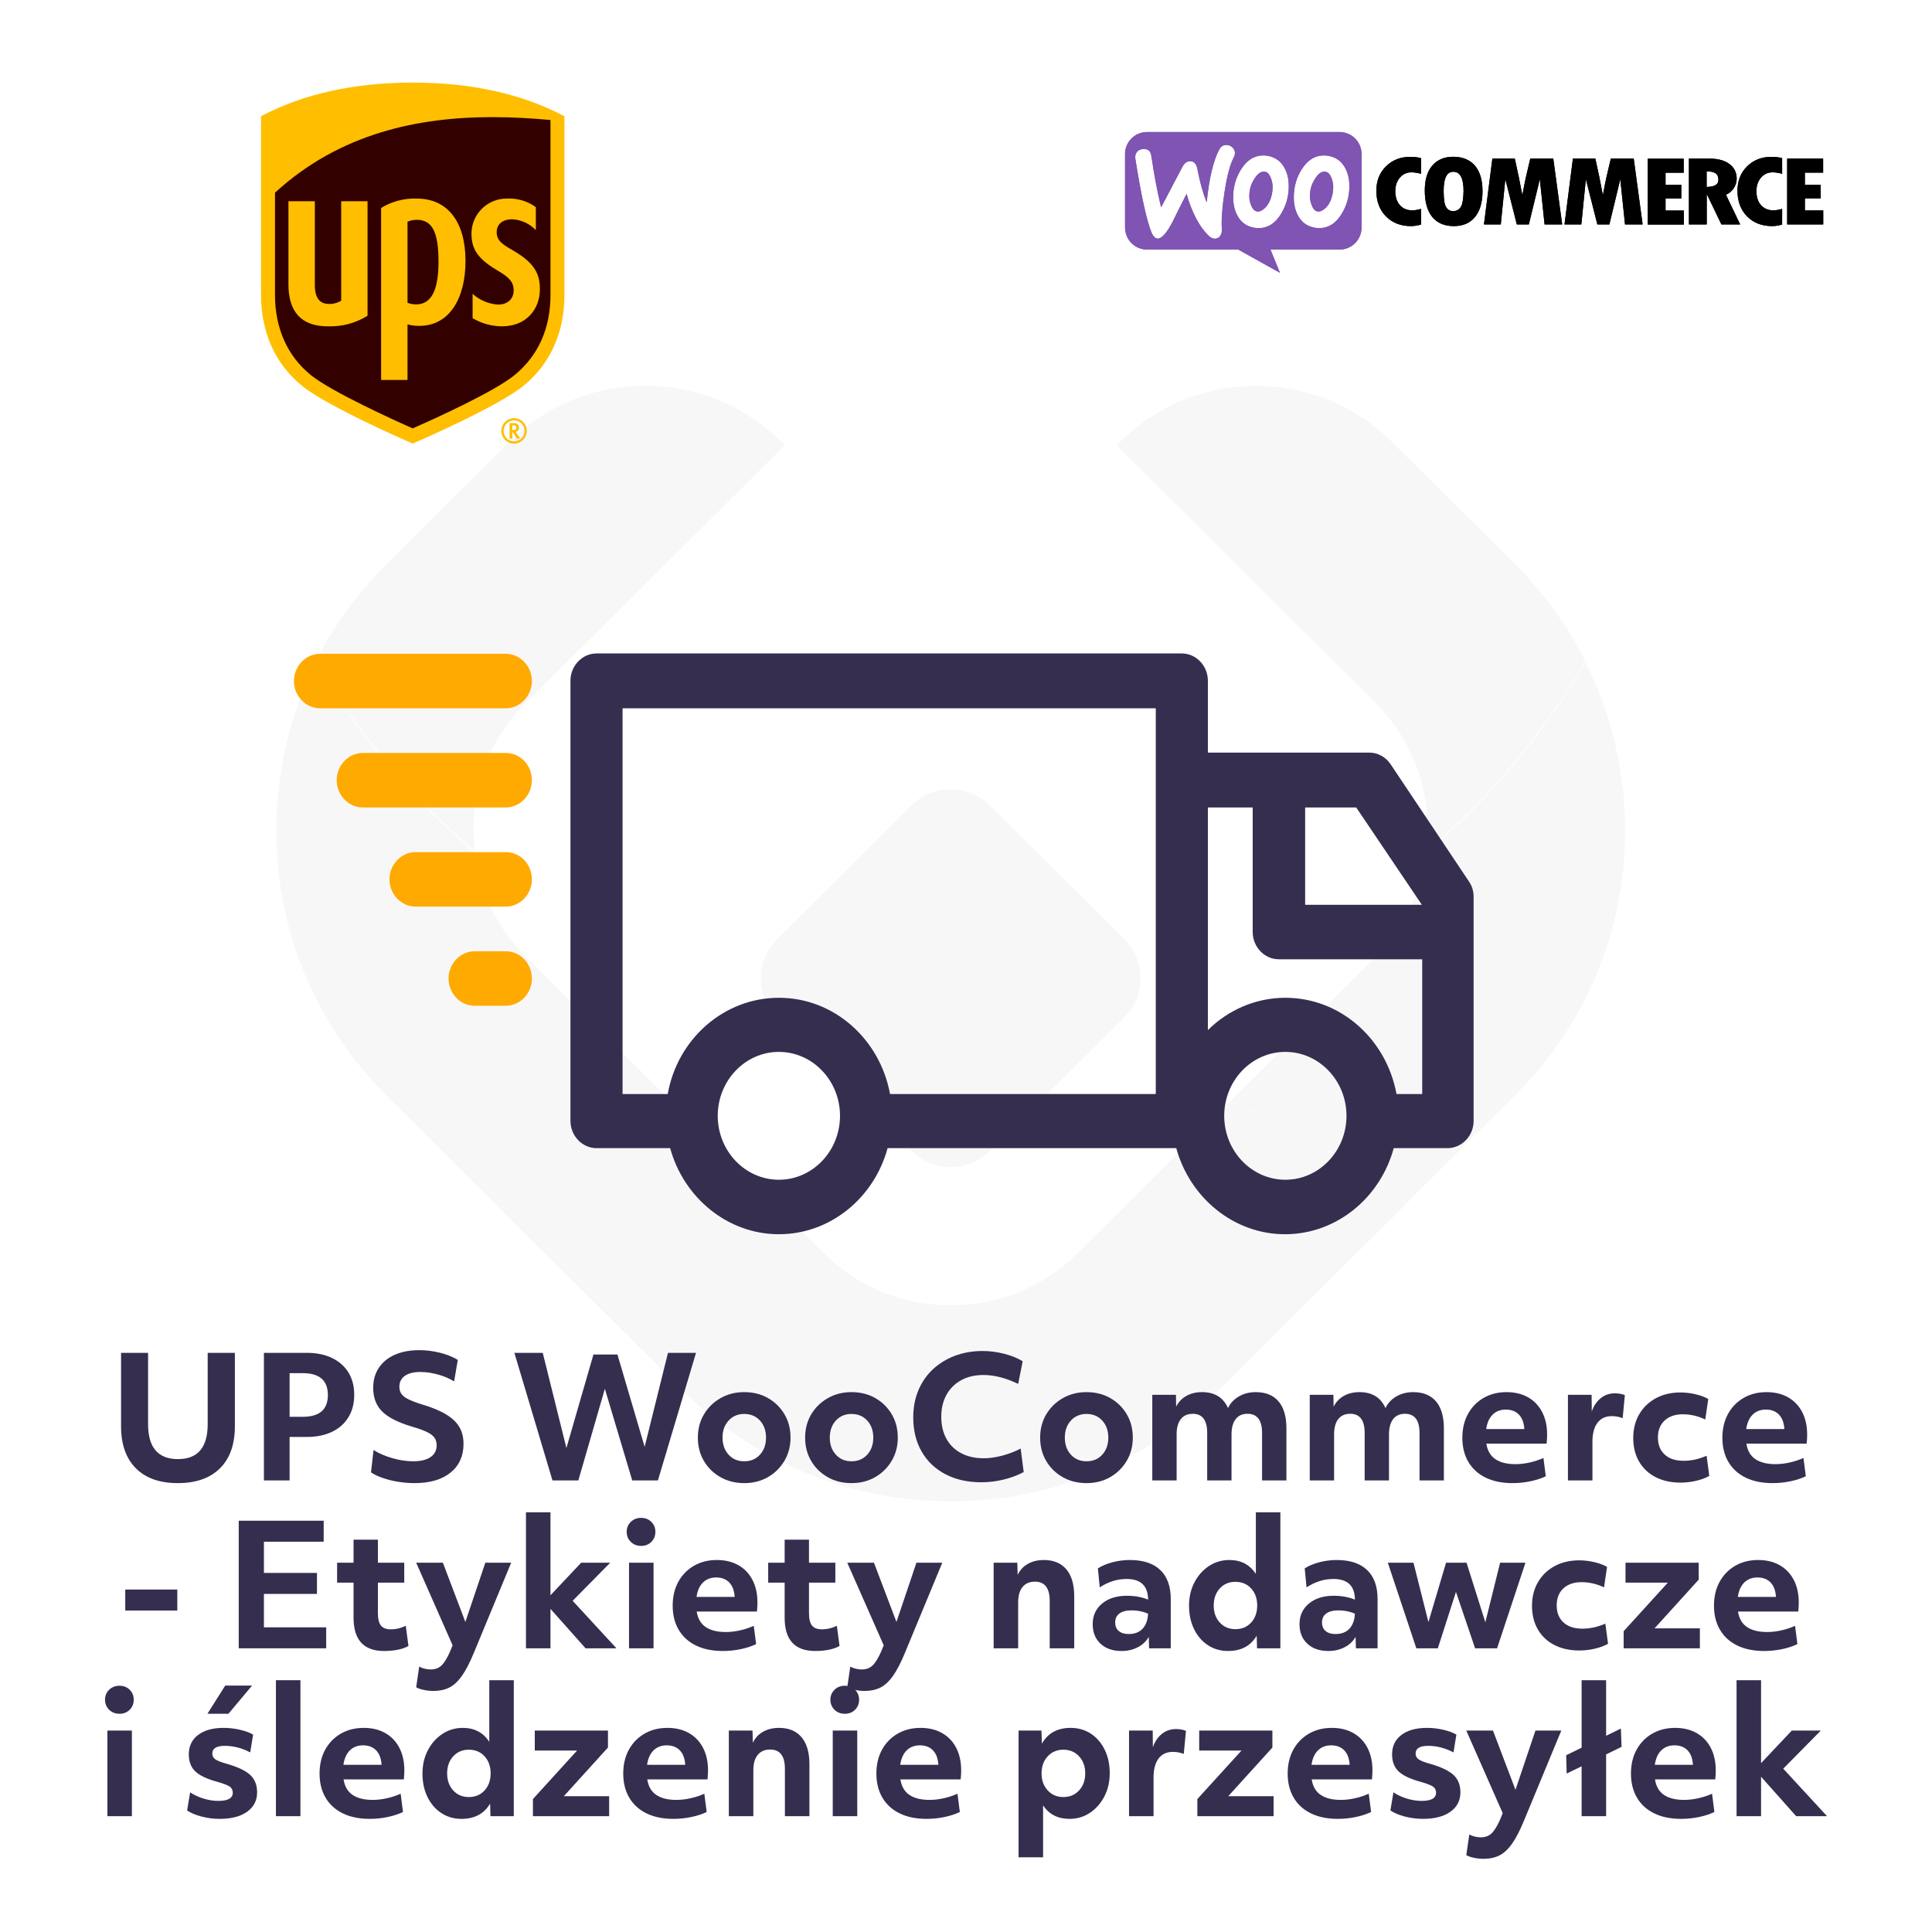 <?xml version="1.0" encoding="UTF-8" standalone="no"?> <svg xmlns="http://www.w3.org/2000/svg" xmlns:xlink="http://www.w3.org/1999/xlink" xmlns:serif="http://www.serif.com/" width="100%" height="100%" viewBox="0 0 500 500" version="1.1" xml:space="preserve" style="fill-rule:evenodd;clip-rule:evenodd;stroke-linejoin:round;stroke-miterlimit:2;"> <g transform="matrix(1.671,0,0,1.671,-0.692,0.879)"> <g opacity="0.04"> <g transform="matrix(1,0,0,1,77.235,102.06)"> <path d="M0,83.94L-16.912,67.125C-27.955,56.158 -34.027,41.573 -34.027,26.043C-34.027,16.84 -31.897,7.979 -27.866,0C-21.4,11.168 -13.045,21.151 -3.271,29.471C-2.523,35.572 0.228,41.232 4.666,45.657L27.194,68.044C17.356,72.079 8.203,77.461 -0.013,83.94L0,83.94Z" style="fill:rgb(53,46,79);fill-rule:nonzero;"></path> </g> <g transform="matrix(1,0,0,1,218.086,102.034)"> <path d="M0,83.966C-8.215,77.474 -17.355,72.092 -27.193,68.058L-4.678,45.67C-0.24,41.246 2.523,35.598 3.259,29.485C13.059,21.153 21.389,11.181 27.854,0C31.886,7.98 34.016,16.854 34.016,26.056C34.016,41.573 27.942,56.171 16.913,67.138L-0.013,83.966L0,83.966Z" style="fill:rgb(53,46,79);fill-rule:nonzero;"></path> </g> <g transform="matrix(1,0,0,1,147.661,170.145)"> <path d="M0,61.855C-15.606,61.855 -30.287,55.817 -41.317,44.85L-70.438,15.895C-62.223,9.403 -53.069,4.033 -43.231,0L-19.727,23.37C-14.465,28.614 -7.467,31.488 -0.013,31.488C7.442,31.488 14.44,28.614 19.714,23.37L43.219,0C53.057,4.033 62.198,9.416 70.413,15.908L41.292,44.85C30.262,55.817 15.594,61.855 -0.025,61.855L0,61.855Z" style="fill:rgb(53,46,79);fill-rule:nonzero;"></path> </g> <g transform="matrix(1,0,0,1,73.749,59.528)"> <path d="M0,68.36C0,69.52 0.076,70.654 0.215,71.776C-9.572,63.457 -17.914,53.485 -24.38,42.304C-21.616,36.808 -17.927,31.741 -13.438,27.278L5.591,8.358C17.432,-3.416 36.702,-3.164 48.214,8.925L8.152,48.733C2.891,53.964 -0.013,60.935 -0.013,68.347L0,68.36Z" style="fill:rgb(53,46,79);fill-rule:nonzero;"></path> </g> <g transform="matrix(1,0,0,1,173.359,118.976)"> <path d="M0,-50.511C11.512,-62.587 30.782,-62.852 42.623,-51.078L61.652,-32.157C66.141,-27.707 69.817,-22.64 72.582,-17.144C66.102,-5.95 57.786,4.008 47.986,12.341C48.138,11.206 48.201,10.084 48.201,8.925C48.201,1.512 45.298,-5.458 40.037,-10.69L0,-50.511Z" style="fill:rgb(53,46,79);fill-rule:nonzero;"></path> </g> <g transform="matrix(1,0,0,1,141.576,150.238)"> <path d="M0,27.454L-8.114,19.387L-20.805,6.781C-23.568,4.033 -24.05,-0.127 -22.275,-3.354C-13.654,0.604 -4.032,2.823 6.098,2.823C16.228,2.823 25.824,0.617 34.445,-3.354C36.221,-0.127 35.738,4.033 32.987,6.781L20.297,19.387L12.171,27.454C8.824,30.808 3.372,30.808 0,27.454" style="fill:rgb(53,46,79);fill-rule:nonzero;"></path> </g> <g transform="matrix(1,0,0,1,147.661,120.891)"> <path d="M0,32.17C-10.13,32.17 -19.739,29.951 -28.373,25.993C-27.993,25.3 -27.486,24.619 -26.902,24.039L-15.467,12.656L-6.098,3.328C-2.738,0 2.713,0 6.073,3.328L26.89,24.039C27.486,24.631 27.98,25.3 28.348,25.993C19.727,29.963 10.117,32.17 0,32.17" style="fill:rgb(53,46,79);fill-rule:nonzero;"></path> </g> </g> </g> <g transform="matrix(1.599,0,0,1.599,291.153,34.165)"> <g> <clipPath id="_clip1"> <rect x="0" y="0" width="113" height="23"></rect> </clipPath> <g clip-path="url(#_clip1)"> <path d="M34.709,0L3.552,0C1.581,0 -0.016,1.612 0,3.568L0,15.461C0,17.433 1.596,19.029 3.568,19.029L18.325,19.029L25.07,22.785L23.536,19.029L34.709,19.029C36.681,19.029 38.277,17.433 38.277,15.461L38.277,3.568C38.277,1.596 36.681,0 34.709,0ZM2.895,2.754C2.457,2.785 2.128,2.942 1.909,3.239C1.69,3.521 1.612,3.881 1.659,4.288C2.582,10.156 3.443,14.115 4.241,16.165C4.554,16.916 4.914,17.276 5.336,17.245C5.994,17.198 6.776,16.29 7.699,14.522C8.184,13.521 8.936,12.018 9.953,10.015C10.798,12.973 11.956,15.195 13.411,16.682C13.818,17.104 14.241,17.292 14.647,17.261C15.007,17.229 15.289,17.042 15.477,16.697C15.633,16.4 15.696,16.056 15.665,15.664C15.571,14.24 15.712,12.253 16.103,9.702C16.51,7.073 17.01,5.18 17.621,4.053C17.746,3.818 17.793,3.584 17.777,3.302C17.746,2.942 17.589,2.645 17.292,2.41C16.995,2.175 16.666,2.066 16.306,2.097C15.852,2.128 15.508,2.347 15.273,2.785C14.303,4.554 13.615,7.418 13.208,11.392C12.613,9.89 12.112,8.122 11.721,6.04C11.549,5.117 11.127,4.679 10.438,4.726C9.968,4.757 9.577,5.07 9.264,5.665L5.837,12.19C5.274,9.921 4.742,7.151 4.257,3.881C4.147,3.067 3.693,2.692 2.895,2.754ZM33.05,3.881C34.161,4.116 34.991,4.71 35.554,5.696C36.055,6.541 36.305,7.558 36.305,8.779C36.305,10.391 35.899,11.862 35.085,13.208C34.146,14.773 32.925,15.555 31.407,15.555C31.141,15.555 30.86,15.524 30.562,15.461C29.451,15.226 28.622,14.632 28.058,13.646C27.558,12.785 27.307,11.752 27.307,10.547C27.307,8.936 27.714,7.465 28.528,6.134C29.483,4.569 30.703,3.787 32.205,3.787C32.471,3.787 32.753,3.818 33.05,3.881ZM32.393,12.347C32.972,11.831 33.363,11.064 33.583,10.031C33.645,9.671 33.692,9.28 33.692,8.873C33.692,8.419 33.598,7.934 33.41,7.449C33.176,6.839 32.863,6.51 32.487,6.432C31.924,6.322 31.376,6.635 30.86,7.402C30.437,7.997 30.171,8.623 30.03,9.264C29.952,9.624 29.921,10.015 29.921,10.407C29.921,10.86 30.015,11.345 30.202,11.831C30.437,12.441 30.75,12.769 31.126,12.848C31.517,12.926 31.939,12.754 32.393,12.347ZM25.742,5.696C25.179,4.71 24.334,4.116 23.239,3.881C22.941,3.818 22.66,3.787 22.394,3.787C20.891,3.787 19.671,4.569 18.716,6.134C17.902,7.465 17.496,8.936 17.496,10.547C17.496,11.752 17.746,12.785 18.247,13.646C18.81,14.632 19.639,15.226 20.75,15.461C21.048,15.524 21.329,15.555 21.596,15.555C23.113,15.555 24.334,14.773 25.273,13.208C26.087,11.862 26.494,10.391 26.494,8.779C26.494,7.558 26.243,6.541 25.742,5.696ZM23.771,10.031C23.552,11.064 23.16,11.831 22.581,12.347C22.128,12.754 21.705,12.926 21.314,12.848C20.938,12.769 20.625,12.441 20.391,11.831C20.203,11.345 20.109,10.86 20.109,10.407C20.109,10.015 20.14,9.624 20.218,9.264C20.359,8.623 20.625,7.997 21.048,7.402C21.564,6.635 22.112,6.322 22.675,6.432C23.051,6.51 23.364,6.839 23.599,7.449C23.786,7.934 23.88,8.419 23.88,8.873C23.88,9.28 23.849,9.671 23.771,10.031Z" style="fill:rgb(127,84,179);"></path> <path d="M42.236,5.555C41.188,6.588 40.671,7.903 40.671,9.499C40.671,11.205 41.188,12.597 42.221,13.646C43.253,14.694 44.599,15.226 46.274,15.226C46.759,15.226 47.306,15.148 47.901,14.976L47.901,12.441C47.353,12.597 46.884,12.676 46.477,12.676C45.648,12.676 44.99,12.394 44.49,11.846C43.989,11.283 43.739,10.532 43.739,9.577C43.739,8.685 43.989,7.95 44.474,7.386C44.975,6.807 45.585,6.526 46.336,6.526C46.821,6.526 47.338,6.604 47.901,6.76L47.901,4.225C47.385,4.084 46.806,4.022 46.195,4.022C44.599,4.006 43.285,4.522 42.236,5.555ZM53.097,4.006C51.657,4.006 50.53,4.491 49.716,5.446C48.903,6.4 48.511,7.746 48.511,9.467C48.511,11.33 48.918,12.754 49.716,13.74C50.514,14.726 51.688,15.226 53.222,15.226C54.708,15.226 55.851,14.726 56.649,13.74C57.447,12.754 57.854,11.361 57.854,9.577C57.854,7.793 57.447,6.416 56.633,5.446C55.804,4.491 54.63,4.006 53.097,4.006ZM54.333,12.143C54.051,12.582 53.629,12.801 53.097,12.801C52.596,12.801 52.22,12.582 51.954,12.143C51.688,11.705 51.563,10.829 51.563,9.499C51.563,7.449 52.079,6.432 53.128,6.432C54.223,6.432 54.786,7.464 54.786,9.546C54.771,10.829 54.614,11.705 54.333,12.143ZM65.584,4.303L65.021,6.698C64.88,7.308 64.739,7.934 64.614,8.575L64.301,10.234C64.004,8.575 63.597,6.604 63.08,4.303L59.45,4.303L58.088,14.96L60.811,14.96L61.547,7.621L63.409,14.96L65.35,14.96L67.133,7.637L67.9,14.96L70.748,14.96L69.309,4.303L65.584,4.303ZM78.62,4.303L78.056,6.698C77.915,7.308 77.775,7.934 77.649,8.575L77.336,10.234C77.039,8.575 76.632,6.604 76.116,4.303L72.485,4.303L71.124,14.96L73.847,14.96L74.582,7.621L76.444,14.96L78.385,14.96L80.153,7.637L80.92,14.96L83.768,14.96L82.328,4.303L78.62,4.303ZM87.477,10.751L90.028,10.751L90.028,8.544L87.477,8.544L87.477,6.588L90.419,6.588L90.419,4.319L84.598,4.319L84.598,14.976L90.435,14.976L90.435,12.707L87.477,12.707L87.477,10.751ZM98.54,9.061C98.838,8.575 98.994,8.075 98.994,7.558C98.994,6.557 98.603,5.759 97.821,5.18C97.038,4.601 95.959,4.303 94.613,4.303L91.264,4.303L91.264,14.96L94.143,14.96L94.143,10.109L94.19,10.109L96.522,14.96L99.558,14.96L97.257,10.156C97.805,9.906 98.243,9.546 98.54,9.061ZM94.128,8.888L94.128,6.353C94.816,6.369 95.301,6.479 95.599,6.698C95.896,6.917 96.037,7.261 96.037,7.762C96.037,8.497 95.395,8.873 94.128,8.888ZM100.684,5.555C99.636,6.588 99.12,7.903 99.12,9.499C99.12,11.205 99.636,12.597 100.669,13.646C101.702,14.694 103.047,15.226 104.722,15.226C105.207,15.226 105.755,15.148 106.349,14.976L106.349,12.441C105.802,12.597 105.332,12.676 104.925,12.676C104.096,12.676 103.439,12.394 102.938,11.846C102.437,11.283 102.187,10.532 102.187,9.577C102.187,8.685 102.437,7.95 102.922,7.386C103.423,6.807 104.033,6.526 104.784,6.526C105.269,6.526 105.786,6.604 106.349,6.76L106.349,4.225C105.833,4.084 105.254,4.022 104.644,4.022C103.063,4.006 101.733,4.522 100.684,5.555ZM110.027,12.691L110.027,10.735L112.577,10.735L112.577,8.529L110.027,8.529L110.027,6.572L112.984,6.572L112.984,4.303L107.163,4.303L107.163,14.96L113,14.96L113,12.691L110.027,12.691Z" style="fill-rule:nonzero;"></path> </g> </g> </g> <g id="logo-woocommerce.svg" transform="matrix(1.599,0,0,1.599,381.519,52.558)"> <g transform="matrix(1,0,0,1,-56.5,-11.5)"> <clipPath id="_clip2"> <rect x="0" y="0" width="113" height="23"></rect> </clipPath> <g clip-path="url(#_clip2)"> <path d="M34.709,0L3.552,0C1.581,0 -0.016,1.612 0,3.568L0,15.461C0,17.433 1.596,19.029 3.568,19.029L18.325,19.029L25.07,22.785L23.536,19.029L34.709,19.029C36.681,19.029 38.277,17.433 38.277,15.461L38.277,3.568C38.277,1.596 36.681,0 34.709,0ZM2.895,2.754C2.457,2.785 2.128,2.942 1.909,3.239C1.69,3.521 1.612,3.881 1.659,4.288C2.582,10.156 3.443,14.115 4.241,16.165C4.554,16.916 4.914,17.276 5.336,17.245C5.994,17.198 6.776,16.29 7.699,14.522C8.184,13.521 8.936,12.018 9.953,10.015C10.798,12.973 11.956,15.195 13.411,16.682C13.818,17.104 14.241,17.292 14.647,17.261C15.007,17.229 15.289,17.042 15.477,16.697C15.633,16.4 15.696,16.056 15.665,15.664C15.571,14.24 15.712,12.253 16.103,9.702C16.51,7.073 17.01,5.18 17.621,4.053C17.746,3.818 17.793,3.584 17.777,3.302C17.746,2.942 17.589,2.645 17.292,2.41C16.995,2.175 16.666,2.066 16.306,2.097C15.852,2.128 15.508,2.347 15.273,2.785C14.303,4.554 13.615,7.418 13.208,11.392C12.613,9.89 12.112,8.122 11.721,6.04C11.549,5.117 11.127,4.679 10.438,4.726C9.968,4.757 9.577,5.07 9.264,5.665L5.837,12.19C5.274,9.921 4.742,7.151 4.257,3.881C4.147,3.067 3.693,2.692 2.895,2.754ZM33.05,3.881C34.161,4.116 34.991,4.71 35.554,5.696C36.055,6.541 36.305,7.558 36.305,8.779C36.305,10.391 35.899,11.862 35.085,13.208C34.146,14.773 32.925,15.555 31.407,15.555C31.141,15.555 30.86,15.524 30.562,15.461C29.451,15.226 28.622,14.632 28.058,13.646C27.558,12.785 27.307,11.752 27.307,10.547C27.307,8.936 27.714,7.465 28.528,6.134C29.483,4.569 30.703,3.787 32.205,3.787C32.471,3.787 32.753,3.818 33.05,3.881ZM32.393,12.347C32.972,11.831 33.363,11.064 33.583,10.031C33.645,9.671 33.692,9.28 33.692,8.873C33.692,8.419 33.598,7.934 33.41,7.449C33.176,6.839 32.863,6.51 32.487,6.432C31.924,6.322 31.376,6.635 30.86,7.402C30.437,7.997 30.171,8.623 30.03,9.264C29.952,9.624 29.921,10.015 29.921,10.407C29.921,10.86 30.015,11.345 30.202,11.831C30.437,12.441 30.75,12.769 31.126,12.848C31.517,12.926 31.939,12.754 32.393,12.347ZM25.742,5.696C25.179,4.71 24.334,4.116 23.239,3.881C22.941,3.818 22.66,3.787 22.394,3.787C20.891,3.787 19.671,4.569 18.716,6.134C17.902,7.465 17.496,8.936 17.496,10.547C17.496,11.752 17.746,12.785 18.247,13.646C18.81,14.632 19.639,15.226 20.75,15.461C21.048,15.524 21.329,15.555 21.596,15.555C23.113,15.555 24.334,14.773 25.273,13.208C26.087,11.862 26.494,10.391 26.494,8.779C26.494,7.558 26.243,6.541 25.742,5.696ZM23.771,10.031C23.552,11.064 23.16,11.831 22.581,12.347C22.128,12.754 21.705,12.926 21.314,12.848C20.938,12.769 20.625,12.441 20.391,11.831C20.203,11.345 20.109,10.86 20.109,10.407C20.109,10.015 20.14,9.624 20.218,9.264C20.359,8.623 20.625,7.997 21.048,7.402C21.564,6.635 22.112,6.322 22.675,6.432C23.051,6.51 23.364,6.839 23.599,7.449C23.786,7.934 23.88,8.419 23.88,8.873C23.88,9.28 23.849,9.671 23.771,10.031Z" style="fill:rgb(127,84,179);"></path> <path d="M42.236,5.555C41.188,6.588 40.671,7.903 40.671,9.499C40.671,11.205 41.188,12.597 42.221,13.646C43.253,14.694 44.599,15.226 46.274,15.226C46.759,15.226 47.306,15.148 47.901,14.976L47.901,12.441C47.353,12.597 46.884,12.676 46.477,12.676C45.648,12.676 44.99,12.394 44.49,11.846C43.989,11.283 43.739,10.532 43.739,9.577C43.739,8.685 43.989,7.95 44.474,7.386C44.975,6.807 45.585,6.526 46.336,6.526C46.821,6.526 47.338,6.604 47.901,6.76L47.901,4.225C47.385,4.084 46.806,4.022 46.195,4.022C44.599,4.006 43.285,4.522 42.236,5.555ZM53.097,4.006C51.657,4.006 50.53,4.491 49.716,5.446C48.903,6.4 48.511,7.746 48.511,9.467C48.511,11.33 48.918,12.754 49.716,13.74C50.514,14.726 51.688,15.226 53.222,15.226C54.708,15.226 55.851,14.726 56.649,13.74C57.447,12.754 57.854,11.361 57.854,9.577C57.854,7.793 57.447,6.416 56.633,5.446C55.804,4.491 54.63,4.006 53.097,4.006ZM54.333,12.143C54.051,12.582 53.629,12.801 53.097,12.801C52.596,12.801 52.22,12.582 51.954,12.143C51.688,11.705 51.563,10.829 51.563,9.499C51.563,7.449 52.079,6.432 53.128,6.432C54.223,6.432 54.786,7.464 54.786,9.546C54.771,10.829 54.614,11.705 54.333,12.143ZM65.584,4.303L65.021,6.698C64.88,7.308 64.739,7.934 64.614,8.575L64.301,10.234C64.004,8.575 63.597,6.604 63.08,4.303L59.45,4.303L58.088,14.96L60.811,14.96L61.547,7.621L63.409,14.96L65.35,14.96L67.133,7.637L67.9,14.96L70.748,14.96L69.309,4.303L65.584,4.303ZM78.62,4.303L78.056,6.698C77.915,7.308 77.775,7.934 77.649,8.575L77.336,10.234C77.039,8.575 76.632,6.604 76.116,4.303L72.485,4.303L71.124,14.96L73.847,14.96L74.582,7.621L76.444,14.96L78.385,14.96L80.153,7.637L80.92,14.96L83.768,14.96L82.328,4.303L78.62,4.303ZM87.477,10.751L90.028,10.751L90.028,8.544L87.477,8.544L87.477,6.588L90.419,6.588L90.419,4.319L84.598,4.319L84.598,14.976L90.435,14.976L90.435,12.707L87.477,12.707L87.477,10.751ZM98.54,9.061C98.838,8.575 98.994,8.075 98.994,7.558C98.994,6.557 98.603,5.759 97.821,5.18C97.038,4.601 95.959,4.303 94.613,4.303L91.264,4.303L91.264,14.96L94.143,14.96L94.143,10.109L94.19,10.109L96.522,14.96L99.558,14.96L97.257,10.156C97.805,9.906 98.243,9.546 98.54,9.061ZM94.128,8.888L94.128,6.353C94.816,6.369 95.301,6.479 95.599,6.698C95.896,6.917 96.037,7.261 96.037,7.762C96.037,8.497 95.395,8.873 94.128,8.888ZM100.684,5.555C99.636,6.588 99.12,7.903 99.12,9.499C99.12,11.205 99.636,12.597 100.669,13.646C101.702,14.694 103.047,15.226 104.722,15.226C105.207,15.226 105.755,15.148 106.349,14.976L106.349,12.441C105.802,12.597 105.332,12.676 104.925,12.676C104.096,12.676 103.439,12.394 102.938,11.846C102.437,11.283 102.187,10.532 102.187,9.577C102.187,8.685 102.437,7.95 102.922,7.386C103.423,6.807 104.033,6.526 104.784,6.526C105.269,6.526 105.786,6.604 106.349,6.76L106.349,4.225C105.833,4.084 105.254,4.022 104.644,4.022C103.063,4.006 101.733,4.522 100.684,5.555ZM110.027,12.691L110.027,10.735L112.577,10.735L112.577,8.529L110.027,8.529L110.027,6.572L112.984,6.572L112.984,4.303L107.163,4.303L107.163,14.96L113,14.96L113,12.691L110.027,12.691Z" style="fill-rule:nonzero;"></path> </g> </g> </g> <g transform="matrix(0.899,0,0,0.94,-1.332,3.672)"> <path d="M401.8,206.5C400.4,204.5 398.1,203.3 395.7,203.3L349.2,203.3L349.2,183.5C349.2,179.4 345.8,176 341.7,176L173.2,176C169.1,176 165.7,179.4 165.7,183.5L165.7,304.7C165.7,308.8 169.1,312.2 173.2,312.2L194.4,312.2C198.3,325.8 210.9,335.9 225.7,335.9C240.5,335.9 253.1,325.9 257,312.2L340.1,312.2C344,325.8 356.6,335.9 371.4,335.9C386.2,335.9 398.8,325.9 402.7,312.2L418.2,312.2C422.3,312.2 425.7,308.8 425.7,304.7L425.7,243C425.7,241.4 425.2,239.9 424.3,238.7L401.8,206.5ZM410.8,245.2L377.2,245.2L377.2,218.4L391.9,218.4L410.8,245.2ZM180.7,191.1L334.2,191.1L334.2,297.3L257.7,297.3C254.8,282.2 241.6,270.8 225.7,270.8C209.8,270.8 196.5,282.2 193.7,297.3L180.7,297.3L180.7,191.1ZM225.7,320.9C216,320.9 208.1,313 208.1,303.3C208.1,293.6 216,285.7 225.7,285.7C235.4,285.7 243.3,293.6 243.3,303.3C243.3,313 235.4,320.9 225.7,320.9ZM371.5,320.9C361.8,320.9 353.9,313 353.9,303.3C353.9,293.6 361.8,285.7 371.5,285.7C381.2,285.7 389.1,293.6 389.1,303.3C389.1,313 381.2,320.9 371.5,320.9ZM403.5,297.3C400.6,282.2 387.4,270.8 371.5,270.8C362.9,270.8 355,274.2 349.2,279.7L349.2,218.4L362.1,218.4L362.1,252.7C362.1,256.8 365.5,260.2 369.6,260.2L410.9,260.2L410.9,297.3L403.5,297.3Z" style="fill:rgb(53,46,79);fill-rule:nonzero;"></path> <path d="M93.6,191.1L147.1,191.1C151.2,191.1 154.6,187.7 154.6,183.6C154.6,179.5 151.2,176.1 147.1,176.1L93.6,176.1C89.5,176.1 86.1,179.5 86.1,183.6C86.1,187.7 89.5,191.1 93.6,191.1Z" style="fill:rgb(255,170,0);fill-rule:nonzero;"></path> <path d="M147.1,203.4L105.9,203.4C101.8,203.4 98.4,206.8 98.4,210.9C98.4,215 101.8,218.4 105.9,218.4L147.1,218.4C151.2,218.4 154.6,215 154.6,210.9C154.6,206.8 151.3,203.4 147.1,203.4Z" style="fill:rgb(255,170,0);fill-rule:nonzero;"></path> <path d="M147.1,230.7L121.1,230.7C117,230.7 113.6,234.1 113.6,238.2C113.6,242.3 117,245.7 121.1,245.7L147.1,245.7C151.2,245.7 154.6,242.3 154.6,238.2C154.6,234.1 151.3,230.7 147.1,230.7Z" style="fill:rgb(255,170,0);fill-rule:nonzero;"></path> <path d="M147.1,258L138.1,258C134,258 130.6,261.4 130.6,265.5C130.6,269.6 134,273 138.1,273L147.1,273C151.2,273 154.6,269.6 154.6,265.5C154.6,261.4 151.3,258 147.1,258Z" style="fill:rgb(255,170,0);fill-rule:nonzero;"></path> </g> <g transform="matrix(1.671,0,0,1.671,1.361,-25.275)"> <path d="M17.934,224.65L22.12,224.65L22.12,235.7C22.12,239.306 23.663,241.108 26.748,241.108C29.816,241.108 31.35,239.306 31.35,235.7L31.35,224.65L35.562,224.65L35.562,236.012C35.562,238.838 34.791,241.013 33.248,242.538C31.705,244.064 29.53,244.826 26.722,244.826C23.914,244.826 21.747,244.059 20.222,242.525C18.697,240.991 17.934,238.82 17.934,236.012L17.934,224.65Z" style="fill:rgb(53,46,79);fill-rule:nonzero;"></path> <path d="M40.059,224.65L46.715,224.65C48.206,224.65 49.502,224.915 50.602,225.443C51.703,225.972 52.552,226.722 53.15,227.692C53.748,228.663 54.047,229.816 54.047,231.15C54.047,232.485 53.748,233.642 53.15,234.621C52.552,235.601 51.703,236.355 50.602,236.883C49.502,237.412 48.197,237.676 46.689,237.676L44.037,237.676L44.037,244.41L40.059,244.41L40.059,224.65ZM46.065,234.556C48.665,234.556 49.965,233.43 49.965,231.176C49.965,228.923 48.665,227.796 46.065,227.796L44.037,227.796L44.037,234.556L46.065,234.556Z" style="fill:rgb(53,46,79);fill-rule:nonzero;"></path> <path d="M57.037,239.704C57.869,240.224 58.844,240.645 59.962,240.965C61.08,241.286 62.15,241.446 63.173,241.446C64.334,241.446 65.231,241.23 65.864,240.796C66.497,240.363 66.813,239.756 66.813,238.976C66.813,238.508 66.7,238.114 66.475,237.793C66.25,237.473 65.86,237.178 65.305,236.909C64.75,236.641 63.97,236.359 62.965,236.064C60.816,235.423 59.282,234.643 58.363,233.724C57.444,232.806 56.985,231.584 56.985,230.058C56.985,228.862 57.28,227.827 57.869,226.951C58.458,226.076 59.286,225.404 60.352,224.936C61.418,224.468 62.679,224.234 64.135,224.234C65.21,224.234 66.28,224.369 67.346,224.637C68.412,224.906 69.326,225.274 70.089,225.742L69.517,229.07C68.789,228.62 67.953,228.264 67.008,228.004C66.063,227.744 65.158,227.614 64.291,227.614C63.251,227.614 62.449,227.814 61.886,228.212C61.323,228.611 61.041,229.174 61.041,229.902C61.041,230.318 61.141,230.678 61.34,230.981C61.539,231.285 61.886,231.562 62.38,231.813C62.874,232.065 63.563,232.329 64.447,232.606C66.024,233.074 67.29,233.594 68.243,234.166C69.196,234.738 69.89,235.393 70.323,236.129C70.756,236.866 70.973,237.737 70.973,238.742C70.973,240.632 70.301,242.118 68.958,243.201C67.615,244.285 65.756,244.826 63.381,244.826C62.549,244.826 61.704,244.757 60.846,244.618C59.988,244.48 59.195,244.285 58.467,244.033C57.739,243.782 57.132,243.492 56.647,243.162L57.037,239.704Z" style="fill:rgb(53,46,79);fill-rule:nonzero;"></path> <path d="M78.85,224.65L83.244,224.65L86.91,239.392L91.096,224.91L94.814,224.91L99.026,239.21L102.64,224.65L106.982,224.65L101.08,244.41L97.102,244.41L92.864,230.214L88.756,244.41L84.752,244.41L78.85,224.65Z" style="fill:rgb(53,46,79);fill-rule:nonzero;"></path> <path d="M114.444,244.826C113.074,244.826 111.848,244.519 110.765,243.903C109.681,243.288 108.828,242.452 108.204,241.394C107.58,240.337 107.268,239.132 107.268,237.78C107.268,236.428 107.584,235.224 108.217,234.166C108.849,233.109 109.707,232.273 110.791,231.657C111.874,231.042 113.092,230.734 114.444,230.734C115.83,230.734 117.061,231.042 118.136,231.657C119.21,232.273 120.06,233.109 120.684,234.166C121.308,235.224 121.62,236.428 121.62,237.78C121.62,239.115 121.303,240.315 120.671,241.381C120.038,242.447 119.184,243.288 118.11,243.903C117.035,244.519 115.813,244.826 114.444,244.826ZM117.824,237.78C117.824,236.706 117.512,235.826 116.888,235.141C116.264,234.457 115.449,234.114 114.444,234.114C113.456,234.114 112.65,234.457 112.026,235.141C111.402,235.826 111.09,236.706 111.09,237.78C111.09,238.855 111.402,239.735 112.026,240.419C112.65,241.104 113.456,241.446 114.444,241.446C115.449,241.446 116.264,241.104 116.888,240.419C117.512,239.735 117.824,238.855 117.824,237.78Z" style="fill:rgb(53,46,79);fill-rule:nonzero;"></path> <path d="M131.057,244.826C129.688,244.826 128.462,244.519 127.378,243.903C126.295,243.288 125.441,242.452 124.817,241.394C124.193,240.337 123.881,239.132 123.881,237.78C123.881,236.428 124.198,235.224 124.83,234.166C125.463,233.109 126.321,232.273 127.404,231.657C128.488,231.042 129.705,230.734 131.057,230.734C132.444,230.734 133.675,231.042 134.749,231.657C135.824,232.273 136.673,233.109 137.297,234.166C137.921,235.224 138.233,236.428 138.233,237.78C138.233,239.115 137.917,240.315 137.284,241.381C136.652,242.447 135.798,243.288 134.723,243.903C133.649,244.519 132.427,244.826 131.057,244.826ZM134.437,237.78C134.437,236.706 134.125,235.826 133.501,235.141C132.877,234.457 132.063,234.114 131.057,234.114C130.069,234.114 129.263,234.457 128.639,235.141C128.015,235.826 127.703,236.706 127.703,237.78C127.703,238.855 128.015,239.735 128.639,240.419C129.263,241.104 130.069,241.446 131.057,241.446C132.063,241.446 132.877,241.104 133.501,240.419C134.125,239.735 134.437,238.855 134.437,237.78Z" style="fill:rgb(53,46,79);fill-rule:nonzero;"></path> <path d="M141.925,239.938C141.058,238.43 140.625,236.662 140.625,234.634C140.625,233.126 140.885,231.744 141.405,230.487C141.925,229.231 142.666,228.147 143.628,227.237C144.59,226.327 145.73,225.621 147.047,225.118C148.364,224.616 149.812,224.364 151.389,224.364C152.481,224.364 153.586,224.507 154.704,224.793C155.822,225.079 156.78,225.465 157.577,225.95L156.875,229.46C154.986,228.542 153.192,228.082 151.493,228.082C150.176,228.082 149.027,228.351 148.048,228.888C147.069,229.426 146.31,230.18 145.773,231.15C145.236,232.121 144.967,233.256 144.967,234.556C144.967,235.874 145.236,237.013 145.773,237.975C146.31,238.937 147.073,239.678 148.061,240.198C149.049,240.718 150.21,240.978 151.545,240.978C152.412,240.978 153.361,240.844 154.392,240.575C155.423,240.307 156.381,239.938 157.265,239.47L157.733,243.11C156.832,243.596 155.809,243.981 154.665,244.267C153.521,244.553 152.36,244.696 151.181,244.696C149.049,244.696 147.19,244.28 145.604,243.448C144.018,242.616 142.792,241.446 141.925,239.938Z" style="fill:rgb(53,46,79);fill-rule:nonzero;"></path> <path d="M167.456,244.826C166.087,244.826 164.861,244.519 163.777,243.903C162.694,243.288 161.84,242.452 161.216,241.394C160.592,240.337 160.28,239.132 160.28,237.78C160.28,236.428 160.597,235.224 161.229,234.166C161.862,233.109 162.72,232.273 163.803,231.657C164.887,231.042 166.104,230.734 167.456,230.734C168.843,230.734 170.074,231.042 171.148,231.657C172.223,232.273 173.072,233.109 173.696,234.166C174.32,235.224 174.632,236.428 174.632,237.78C174.632,239.115 174.316,240.315 173.683,241.381C173.051,242.447 172.197,243.288 171.122,243.903C170.048,244.519 168.826,244.826 167.456,244.826ZM170.836,237.78C170.836,236.706 170.524,235.826 169.9,235.141C169.276,234.457 168.462,234.114 167.456,234.114C166.468,234.114 165.662,234.457 165.038,235.141C164.414,235.826 164.102,236.706 164.102,237.78C164.102,238.855 164.414,239.735 165.038,240.419C165.662,241.104 166.468,241.446 167.456,241.446C168.462,241.446 169.276,241.104 169.9,240.419C170.524,239.735 170.836,238.855 170.836,237.78Z" style="fill:rgb(53,46,79);fill-rule:nonzero;"></path> <path d="M177.648,231.15L181.314,231.15L181.34,232.996C181.704,232.268 182.233,231.709 182.926,231.319C183.619,230.929 184.425,230.734 185.344,230.734C187.303,230.734 188.646,231.558 189.374,233.204C189.738,232.442 190.301,231.839 191.064,231.397C191.827,230.955 192.693,230.734 193.664,230.734C195.207,230.734 196.385,231.211 197.2,232.164C198.015,233.118 198.422,234.513 198.422,236.35L198.422,244.41L194.652,244.41L194.652,237.078C194.652,235.085 193.898,234.088 192.39,234.088C191.593,234.088 190.982,234.366 190.557,234.92C190.132,235.475 189.92,236.264 189.92,237.286L189.92,244.41L186.15,244.41L186.15,237.052C186.15,235.076 185.405,234.088 183.914,234.088C183.117,234.088 182.501,234.361 182.068,234.907C181.635,235.453 181.418,236.238 181.418,237.26L181.418,244.41L177.648,244.41L177.648,231.15Z" style="fill:rgb(53,46,79);fill-rule:nonzero;"></path> <path d="M202.036,231.15L205.702,231.15L205.728,232.996C206.092,232.268 206.62,231.709 207.314,231.319C208.007,230.929 208.813,230.734 209.732,230.734C211.69,230.734 213.034,231.558 213.762,233.204C214.126,232.442 214.689,231.839 215.452,231.397C216.214,230.955 217.081,230.734 218.052,230.734C219.594,230.734 220.773,231.211 221.588,232.164C222.402,233.118 222.81,234.513 222.81,236.35L222.81,244.41L219.04,244.41L219.04,237.078C219.04,235.085 218.286,234.088 216.778,234.088C215.98,234.088 215.369,234.366 214.945,234.92C214.52,235.475 214.308,236.264 214.308,237.286L214.308,244.41L210.538,244.41L210.538,237.052C210.538,235.076 209.792,234.088 208.302,234.088C207.504,234.088 206.889,234.361 206.456,234.907C206.022,235.453 205.806,236.238 205.806,237.26L205.806,244.41L202.036,244.41L202.036,231.15Z" style="fill:rgb(53,46,79);fill-rule:nonzero;"></path> <path d="M233.443,244.826C231.831,244.826 230.444,244.545 229.283,243.981C228.122,243.418 227.229,242.608 226.605,241.55C225.981,240.493 225.669,239.245 225.669,237.806C225.669,236.402 225.959,235.172 226.54,234.114C227.121,233.057 227.927,232.229 228.958,231.631C229.989,231.033 231.172,230.734 232.507,230.734C233.79,230.734 234.903,231.003 235.848,231.54C236.793,232.078 237.521,232.84 238.032,233.828C238.543,234.816 238.799,235.978 238.799,237.312C238.799,237.746 238.773,238.214 238.721,238.716L229.387,238.716C229.56,239.808 230.028,240.61 230.791,241.121C231.554,241.633 232.585,241.888 233.885,241.888C234.613,241.888 235.358,241.802 236.121,241.628C236.884,241.455 237.586,241.221 238.227,240.926L238.591,243.76C237.915,244.09 237.122,244.35 236.212,244.54C235.302,244.731 234.379,244.826 233.443,244.826ZM232.403,233.438C231.571,233.438 230.891,233.698 230.362,234.218C229.833,234.738 229.5,235.484 229.361,236.454L235.263,236.454C235.263,236.264 235.246,236.09 235.211,235.934C235.09,235.137 234.786,234.522 234.301,234.088C233.816,233.655 233.183,233.438 232.403,233.438Z" style="fill:rgb(53,46,79);fill-rule:nonzero;"></path> <path d="M242.023,231.15L245.689,231.15L245.715,233.724C246.027,232.84 246.495,232.151 247.119,231.657C247.743,231.163 248.471,230.916 249.303,230.916C249.58,230.916 249.862,230.942 250.148,230.994C250.434,231.046 250.663,231.116 250.837,231.202L250.499,234.764C249.961,234.556 249.398,234.452 248.809,234.452C247.855,234.452 247.119,234.795 246.599,235.479C246.079,236.164 245.819,237.148 245.819,238.43L245.819,244.41L242.023,244.41L242.023,231.15Z" style="fill:rgb(53,46,79);fill-rule:nonzero;"></path> <path d="M253.059,234.166C253.675,233.109 254.533,232.281 255.633,231.683C256.734,231.085 258.004,230.786 259.442,230.786C260.205,230.786 260.981,230.877 261.769,231.059C262.558,231.241 263.221,231.488 263.758,231.8L263.29,234.972C262.164,234.435 261.002,234.166 259.806,234.166C258.628,234.166 257.692,234.487 256.998,235.128C256.305,235.77 255.958,236.645 255.958,237.754C255.958,238.881 256.309,239.765 257.011,240.406C257.713,241.048 258.688,241.368 259.936,241.368C260.508,241.368 261.085,241.308 261.665,241.186C262.246,241.065 262.857,240.866 263.498,240.588L263.914,243.708C263.325,244.038 262.636,244.293 261.847,244.475C261.059,244.657 260.266,244.748 259.468,244.748C257.995,244.748 256.708,244.467 255.607,243.903C254.507,243.34 253.653,242.538 253.046,241.498C252.44,240.458 252.136,239.236 252.136,237.832C252.136,236.446 252.444,235.224 253.059,234.166Z" style="fill:rgb(53,46,79);fill-rule:nonzero;"></path> <path d="M273.716,244.826C272.104,244.826 270.717,244.545 269.556,243.981C268.395,243.418 267.502,242.608 266.878,241.55C266.254,240.493 265.942,239.245 265.942,237.806C265.942,236.402 266.232,235.172 266.813,234.114C267.394,233.057 268.2,232.229 269.231,231.631C270.262,231.033 271.445,230.734 272.78,230.734C274.063,230.734 275.176,231.003 276.121,231.54C277.066,232.078 277.794,232.84 278.305,233.828C278.816,234.816 279.072,235.978 279.072,237.312C279.072,237.746 279.046,238.214 278.994,238.716L269.66,238.716C269.833,239.808 270.301,240.61 271.064,241.121C271.827,241.633 272.858,241.888 274.158,241.888C274.886,241.888 275.631,241.802 276.394,241.628C277.157,241.455 277.859,241.221 278.5,240.926L278.864,243.76C278.188,244.09 277.395,244.35 276.485,244.54C275.575,244.731 274.652,244.826 273.716,244.826ZM272.676,233.438C271.844,233.438 271.164,233.698 270.635,234.218C270.106,234.738 269.773,235.484 269.634,236.454L275.536,236.454C275.536,236.264 275.519,236.09 275.484,235.934C275.363,235.137 275.059,234.522 274.574,234.088C274.089,233.655 273.456,233.438 272.676,233.438Z" style="fill:rgb(53,46,79);fill-rule:nonzero;"></path> <rect x="18.585" y="261.31" width="8.06" height="3.25" style="fill:rgb(53,46,79);fill-rule:nonzero;"></rect> <path d="M36.16,250.65L49.316,250.65L49.316,253.9L40.06,253.9L40.06,258.736L48.276,258.736L48.276,261.986L40.06,261.986L40.06,267.16L49.706,267.16L49.706,270.41L36.16,270.41L36.16,250.65Z" style="fill:rgb(53,46,79);fill-rule:nonzero;"></path> <path d="M53.943,260.244L51.395,260.244L51.395,257.15L53.943,257.15L53.943,253.588L57.713,253.588L57.713,257.15L61.795,257.15L61.795,260.244L57.713,260.244L57.713,264.95C57.713,265.852 57.869,266.497 58.181,266.887C58.493,267.277 59.005,267.472 59.715,267.472C60.513,267.472 61.284,267.29 62.029,266.926L62.445,270.046C61.995,270.306 61.444,270.501 60.794,270.631C60.144,270.761 59.438,270.826 58.675,270.826C55.521,270.826 53.943,269.11 53.943,265.678L53.943,260.244Z" style="fill:rgb(53,46,79);fill-rule:nonzero;"></path> <path d="M72.585,271.086C71.944,272.646 71.315,273.855 70.7,274.713C70.085,275.571 69.43,276.169 68.737,276.507C68.044,276.845 67.238,277.014 66.319,277.014C65.834,277.014 65.34,276.962 64.837,276.858C64.334,276.754 63.936,276.616 63.641,276.442L64.109,273.244C64.352,273.383 64.633,273.491 64.954,273.569C65.275,273.647 65.582,273.686 65.877,273.686C66.57,273.686 67.134,273.478 67.567,273.062C68,272.646 68.442,271.927 68.893,270.904L69.283,269.942L63.641,257.15L67.775,257.15L71.259,266.328L74.353,257.15L78.357,257.15L72.585,271.086Z" style="fill:rgb(53,46,79);fill-rule:nonzero;"></path> <path d="M80.645,249.35L84.441,249.35L84.441,262.194L89.199,257.15L93.697,257.15L87.873,263.052L94.659,270.41L89.875,270.41L84.441,264.3L84.441,270.41L80.645,270.41L80.645,249.35Z" style="fill:rgb(53,46,79);fill-rule:nonzero;"></path> <path d="M96.608,257.15L100.404,257.15L100.404,270.41L96.608,270.41L96.608,257.15ZM96.881,253.926C96.457,253.51 96.244,252.99 96.244,252.366C96.244,251.76 96.457,251.248 96.881,250.832C97.306,250.416 97.839,250.208 98.48,250.208C99.122,250.208 99.65,250.416 100.066,250.832C100.482,251.248 100.69,251.76 100.69,252.366C100.69,252.99 100.482,253.51 100.066,253.926C99.65,254.342 99.122,254.55 98.48,254.55C97.839,254.55 97.306,254.342 96.881,253.926Z" style="fill:rgb(53,46,79);fill-rule:nonzero;"></path> <path d="M111.142,270.826C109.53,270.826 108.143,270.545 106.982,269.981C105.82,269.418 104.928,268.608 104.304,267.55C103.68,266.493 103.368,265.245 103.368,263.806C103.368,262.402 103.658,261.172 104.239,260.114C104.819,259.057 105.625,258.229 106.657,257.631C107.688,257.033 108.871,256.734 110.206,256.734C111.488,256.734 112.602,257.003 113.547,257.54C114.491,258.078 115.219,258.84 115.731,259.828C116.242,260.816 116.498,261.978 116.498,263.312C116.498,263.746 116.472,264.214 116.42,264.716L107.086,264.716C107.259,265.808 107.727,266.61 108.49,267.121C109.252,267.633 110.284,267.888 111.584,267.888C112.312,267.888 113.057,267.802 113.82,267.628C114.582,267.455 115.284,267.221 115.926,266.926L116.29,269.76C115.614,270.09 114.821,270.35 113.911,270.54C113.001,270.731 112.078,270.826 111.142,270.826ZM110.102,259.438C109.27,259.438 108.589,259.698 108.061,260.218C107.532,260.738 107.198,261.484 107.06,262.454L112.962,262.454C112.962,262.264 112.944,262.09 112.91,261.934C112.788,261.137 112.485,260.522 112,260.088C111.514,259.655 110.882,259.438 110.102,259.438Z" style="fill:rgb(53,46,79);fill-rule:nonzero;"></path> <path d="M120.709,260.244L118.161,260.244L118.161,257.15L120.709,257.15L120.709,253.588L124.479,253.588L124.479,257.15L128.561,257.15L128.561,260.244L124.479,260.244L124.479,264.95C124.479,265.852 124.635,266.497 124.947,266.887C125.259,267.277 125.771,267.472 126.481,267.472C127.279,267.472 128.05,267.29 128.795,266.926L129.211,270.046C128.761,270.306 128.21,270.501 127.56,270.631C126.91,270.761 126.204,270.826 125.441,270.826C122.287,270.826 120.709,269.11 120.709,265.678L120.709,260.244Z" style="fill:rgb(53,46,79);fill-rule:nonzero;"></path> <path d="M139.351,271.086C138.71,272.646 138.081,273.855 137.466,274.713C136.851,275.571 136.196,276.169 135.503,276.507C134.81,276.845 134.004,277.014 133.085,277.014C132.6,277.014 132.106,276.962 131.603,276.858C131.1,276.754 130.702,276.616 130.407,276.442L130.875,273.244C131.118,273.383 131.399,273.491 131.72,273.569C132.041,273.647 132.348,273.686 132.643,273.686C133.336,273.686 133.9,273.478 134.333,273.062C134.766,272.646 135.208,271.927 135.659,270.904L136.049,269.942L130.407,257.15L134.541,257.15L138.025,266.328L141.119,257.15L145.123,257.15L139.351,271.086Z" style="fill:rgb(53,46,79);fill-rule:nonzero;"></path> <path d="M153.078,257.15L156.744,257.15L156.796,259.048C157.143,258.303 157.671,257.731 158.382,257.332C159.093,256.934 159.916,256.734 160.852,256.734C162.36,256.734 163.521,257.215 164.336,258.177C165.151,259.139 165.558,260.53 165.558,262.35L165.558,270.41L161.762,270.41L161.762,263.078C161.762,261.085 160.999,260.088 159.474,260.088C158.642,260.088 158.001,260.366 157.55,260.92C157.099,261.475 156.874,262.264 156.874,263.286L156.874,270.41L153.078,270.41L153.078,257.15Z" style="fill:rgb(53,46,79);fill-rule:nonzero;"></path> <path d="M180.508,270.41L177.154,270.41L177.102,268.642C176.72,269.318 176.157,269.851 175.412,270.241C174.666,270.631 173.826,270.826 172.89,270.826C171.52,270.826 170.433,270.449 169.627,269.695C168.821,268.941 168.418,267.932 168.418,266.666C168.418,265.349 168.903,264.287 169.874,263.481C170.844,262.675 172.127,262.272 173.722,262.272C174.935,262.272 176.027,262.472 176.998,262.87C176.98,260.738 175.871,259.672 173.67,259.672C172.214,259.672 170.827,260.106 169.51,260.972L169.224,258.034C169.83,257.636 170.58,257.319 171.473,257.085C172.365,256.851 173.262,256.734 174.164,256.734C176.226,256.734 177.799,257.25 178.883,258.281C179.966,259.313 180.508,260.808 180.508,262.766L180.508,270.41ZM173.982,268.2C174.918,268.2 175.641,267.923 176.153,267.368C176.664,266.814 176.946,266.042 176.998,265.054C176.235,264.708 175.386,264.534 174.45,264.534C173.635,264.534 173.007,264.695 172.565,265.015C172.123,265.336 171.902,265.8 171.902,266.406C171.902,266.978 172.088,267.42 172.461,267.732C172.833,268.044 173.34,268.2 173.982,268.2Z" style="fill:rgb(53,46,79);fill-rule:nonzero;"></path> <path d="M197.485,270.41L193.871,270.41L193.819,268.46C192.883,270.038 191.41,270.826 189.399,270.826C188.22,270.826 187.176,270.527 186.266,269.929C185.356,269.331 184.641,268.504 184.121,267.446C183.601,266.389 183.341,265.176 183.341,263.806C183.341,262.472 183.618,261.271 184.173,260.205C184.728,259.139 185.477,258.294 186.422,257.67C187.367,257.046 188.42,256.734 189.581,256.734C191.384,256.734 192.753,257.454 193.689,258.892L193.689,249.35L197.485,249.35L197.485,270.41ZM190.517,267.446C191.522,267.446 192.337,267.104 192.961,266.419C193.585,265.735 193.897,264.855 193.897,263.78C193.897,262.706 193.585,261.826 192.961,261.141C192.337,260.457 191.522,260.114 190.517,260.114C189.529,260.114 188.723,260.457 188.099,261.141C187.475,261.826 187.163,262.706 187.163,263.78C187.163,264.855 187.475,265.735 188.099,266.419C188.723,267.104 189.529,267.446 190.517,267.446Z" style="fill:rgb(53,46,79);fill-rule:nonzero;"></path> <path d="M212.539,270.41L209.185,270.41L209.133,268.642C208.751,269.318 208.188,269.851 207.443,270.241C206.697,270.631 205.857,270.826 204.921,270.826C203.551,270.826 202.464,270.449 201.658,269.695C200.852,268.941 200.449,267.932 200.449,266.666C200.449,265.349 200.934,264.287 201.905,263.481C202.875,262.675 204.158,262.272 205.753,262.272C206.966,262.272 208.058,262.472 209.029,262.87C209.011,260.738 207.902,259.672 205.701,259.672C204.245,259.672 202.858,260.106 201.541,260.972L201.255,258.034C201.861,257.636 202.611,257.319 203.504,257.085C204.396,256.851 205.293,256.734 206.195,256.734C208.257,256.734 209.83,257.25 210.914,258.281C211.997,259.313 212.539,260.808 212.539,262.766L212.539,270.41ZM206.013,268.2C206.949,268.2 207.672,267.923 208.184,267.368C208.695,266.814 208.977,266.042 209.029,265.054C208.266,264.708 207.417,264.534 206.481,264.534C205.666,264.534 205.038,264.695 204.596,265.015C204.154,265.336 203.933,265.8 203.933,266.406C203.933,266.978 204.119,267.42 204.492,267.732C204.864,268.044 205.371,268.2 206.013,268.2Z" style="fill:rgb(53,46,79);fill-rule:nonzero;"></path> <path d="M214.124,257.15L218.102,257.15L220.416,266.354L223.146,257.15L226.318,257.15L229.23,266.38L231.518,257.15L235.444,257.15L231.05,270.41L227.644,270.41L224.68,261.674L221.872,270.41L218.544,270.41L214.124,257.15Z" style="fill:rgb(53,46,79);fill-rule:nonzero;"></path> <path d="M237.381,260.166C237.996,259.109 238.854,258.281 239.955,257.683C241.056,257.085 242.325,256.786 243.764,256.786C244.527,256.786 245.302,256.877 246.091,257.059C246.88,257.241 247.543,257.488 248.08,257.8L247.612,260.972C246.485,260.435 245.324,260.166 244.128,260.166C242.949,260.166 242.013,260.487 241.32,261.128C240.627,261.77 240.28,262.645 240.28,263.754C240.28,264.881 240.631,265.765 241.333,266.406C242.035,267.048 243.01,267.368 244.258,267.368C244.83,267.368 245.406,267.308 245.987,267.186C246.568,267.065 247.179,266.866 247.82,266.588L248.236,269.708C247.647,270.038 246.958,270.293 246.169,270.475C245.38,270.657 244.587,270.748 243.79,270.748C242.317,270.748 241.03,270.467 239.929,269.903C238.828,269.34 237.975,268.538 237.368,267.498C236.761,266.458 236.458,265.236 236.458,263.832C236.458,262.446 236.766,261.224 237.381,260.166Z" style="fill:rgb(53,46,79);fill-rule:nonzero;"></path> <path d="M255.437,267.316L262.457,267.316L262.457,270.41L250.653,270.41L250.653,267.758L257.491,260.244L250.939,260.244L250.939,257.15L262.275,257.15L262.275,259.776L255.437,267.316Z" style="fill:rgb(53,46,79);fill-rule:nonzero;"></path> <path d="M272.415,270.826C270.803,270.826 269.416,270.545 268.255,269.981C267.094,269.418 266.201,268.608 265.577,267.55C264.953,266.493 264.641,265.245 264.641,263.806C264.641,262.402 264.931,261.172 265.512,260.114C266.093,259.057 266.899,258.229 267.93,257.631C268.961,257.033 270.144,256.734 271.479,256.734C272.762,256.734 273.875,257.003 274.82,257.54C275.765,258.078 276.493,258.84 277.004,259.828C277.515,260.816 277.771,261.978 277.771,263.312C277.771,263.746 277.745,264.214 277.693,264.716L268.359,264.716C268.532,265.808 269,266.61 269.763,267.121C270.526,267.633 271.557,267.888 272.857,267.888C273.585,267.888 274.33,267.802 275.093,267.628C275.856,267.455 276.558,267.221 277.199,266.926L277.563,269.76C276.887,270.09 276.094,270.35 275.184,270.54C274.274,270.731 273.351,270.826 272.415,270.826ZM271.375,259.438C270.543,259.438 269.863,259.698 269.334,260.218C268.805,260.738 268.472,261.484 268.333,262.454L274.235,262.454C274.235,262.264 274.218,262.09 274.183,261.934C274.062,261.137 273.758,260.522 273.273,260.088C272.788,259.655 272.155,259.438 271.375,259.438Z" style="fill:rgb(53,46,79);fill-rule:nonzero;"></path> <path d="M15.816,283.15L19.612,283.15L19.612,296.41L15.816,296.41L15.816,283.15ZM16.089,279.926C15.665,279.51 15.452,278.99 15.452,278.366C15.452,277.76 15.665,277.248 16.089,276.832C16.514,276.416 17.047,276.208 17.688,276.208C18.33,276.208 18.858,276.416 19.274,276.832C19.69,277.248 19.898,277.76 19.898,278.366C19.898,278.99 19.69,279.51 19.274,279.926C18.858,280.342 18.33,280.55 17.688,280.55C17.047,280.55 16.514,280.342 16.089,279.926Z" style="fill:rgb(53,46,79);fill-rule:nonzero;"></path> <path d="M28.633,292.718C29.257,293.134 29.959,293.459 30.739,293.693C31.519,293.927 32.273,294.044 33.001,294.044C34.492,294.044 35.237,293.62 35.237,292.77C35.237,292.372 35.081,292.06 34.769,291.834C34.457,291.609 33.807,291.358 32.819,291.08C31.225,290.647 30.094,290.11 29.426,289.468C28.759,288.827 28.425,287.952 28.425,286.842C28.425,285.56 28.906,284.554 29.868,283.826C30.83,283.098 32.152,282.734 33.833,282.734C34.665,282.734 35.497,282.83 36.329,283.02C37.161,283.211 37.846,283.462 38.383,283.774L37.941,286.53C36.641,285.854 35.333,285.516 34.015,285.516C32.715,285.516 32.065,285.915 32.065,286.712C32.065,287.094 32.23,287.397 32.559,287.622C32.889,287.848 33.504,288.082 34.405,288.324C36.069,288.81 37.252,289.382 37.954,290.04C38.656,290.699 39.007,291.592 39.007,292.718C39.007,293.984 38.492,294.985 37.46,295.721C36.429,296.458 35.012,296.826 33.209,296.826C32.256,296.826 31.316,296.705 30.388,296.462C29.461,296.22 28.72,295.908 28.165,295.526L28.633,292.718ZM34.067,276.182L38.227,276.182L34.561,280.55L31.311,280.55L34.067,276.182Z" style="fill:rgb(53,46,79);fill-rule:nonzero;"></path> <rect x="41.919" y="275.35" width="3.796" height="21.06" style="fill:rgb(53,46,79);fill-rule:nonzero;"></rect> <path d="M56.452,296.826C54.84,296.826 53.454,296.545 52.292,295.981C51.131,295.418 50.238,294.608 49.614,293.55C48.99,292.493 48.678,291.245 48.678,289.806C48.678,288.402 48.969,287.172 49.549,286.114C50.13,285.057 50.936,284.229 51.967,283.631C52.999,283.033 54.182,282.734 55.516,282.734C56.799,282.734 57.913,283.003 58.857,283.54C59.802,284.078 60.53,284.84 61.041,285.828C61.553,286.816 61.808,287.978 61.808,289.312C61.808,289.746 61.782,290.214 61.73,290.716L52.396,290.716C52.57,291.808 53.038,292.61 53.8,293.121C54.563,293.633 55.594,293.888 56.894,293.888C57.622,293.888 58.368,293.802 59.13,293.628C59.893,293.455 60.595,293.221 61.236,292.926L61.6,295.76C60.924,296.09 60.131,296.35 59.221,296.54C58.311,296.731 57.388,296.826 56.452,296.826ZM55.412,285.438C54.58,285.438 53.9,285.698 53.371,286.218C52.843,286.738 52.509,287.484 52.37,288.454L58.272,288.454C58.272,288.264 58.255,288.09 58.22,287.934C58.099,287.137 57.796,286.522 57.31,286.088C56.825,285.655 56.192,285.438 55.412,285.438Z" style="fill:rgb(53,46,79);fill-rule:nonzero;"></path> <path d="M78.76,296.41L75.146,296.41L75.094,294.46C74.158,296.038 72.685,296.826 70.674,296.826C69.495,296.826 68.451,296.527 67.541,295.929C66.631,295.331 65.916,294.504 65.396,293.446C64.876,292.389 64.616,291.176 64.616,289.806C64.616,288.472 64.893,287.271 65.448,286.205C66.003,285.139 66.752,284.294 67.697,283.67C68.642,283.046 69.695,282.734 70.856,282.734C72.659,282.734 74.028,283.454 74.964,284.892L74.964,275.35L78.76,275.35L78.76,296.41ZM71.792,293.446C72.797,293.446 73.612,293.104 74.236,292.419C74.86,291.735 75.172,290.855 75.172,289.78C75.172,288.706 74.86,287.826 74.236,287.141C73.612,286.457 72.797,286.114 71.792,286.114C70.804,286.114 69.998,286.457 69.374,287.141C68.75,287.826 68.438,288.706 68.438,289.78C68.438,290.855 68.75,291.735 69.374,292.419C69.998,293.104 70.804,293.446 71.792,293.446Z" style="fill:rgb(53,46,79);fill-rule:nonzero;"></path> <path d="M86.508,293.316L93.528,293.316L93.528,296.41L81.724,296.41L81.724,293.758L88.562,286.244L82.01,286.244L82.01,283.15L93.346,283.15L93.346,285.776L86.508,293.316Z" style="fill:rgb(53,46,79);fill-rule:nonzero;"></path> <path d="M103.485,296.826C101.873,296.826 100.487,296.545 99.325,295.981C98.164,295.418 97.271,294.608 96.647,293.55C96.023,292.493 95.711,291.245 95.711,289.806C95.711,288.402 96.002,287.172 96.582,286.114C97.163,285.057 97.969,284.229 99,283.631C100.032,283.033 101.215,282.734 102.549,282.734C103.832,282.734 104.946,283.003 105.89,283.54C106.835,284.078 107.563,284.84 108.074,285.828C108.586,286.816 108.841,287.978 108.841,289.312C108.841,289.746 108.815,290.214 108.763,290.716L99.429,290.716C99.603,291.808 100.071,292.61 100.833,293.121C101.596,293.633 102.627,293.888 103.927,293.888C104.655,293.888 105.401,293.802 106.163,293.628C106.926,293.455 107.628,293.221 108.269,292.926L108.633,295.76C107.957,296.09 107.164,296.35 106.254,296.54C105.344,296.731 104.421,296.826 103.485,296.826ZM102.445,285.438C101.613,285.438 100.933,285.698 100.404,286.218C99.876,286.738 99.542,287.484 99.403,288.454L105.305,288.454C105.305,288.264 105.288,288.09 105.253,287.934C105.132,287.137 104.829,286.522 104.343,286.088C103.858,285.655 103.225,285.438 102.445,285.438Z" style="fill:rgb(53,46,79);fill-rule:nonzero;"></path> <path d="M112.065,283.15L115.731,283.15L115.783,285.048C116.129,284.303 116.658,283.731 117.369,283.332C118.079,282.934 118.903,282.734 119.839,282.734C121.347,282.734 122.508,283.215 123.323,284.177C124.137,285.139 124.545,286.53 124.545,288.35L124.545,296.41L120.749,296.41L120.749,289.078C120.749,287.085 119.986,286.088 118.461,286.088C117.629,286.088 116.987,286.366 116.537,286.92C116.086,287.475 115.861,288.264 115.861,289.286L115.861,296.41L112.065,296.41L112.065,283.15Z" style="fill:rgb(53,46,79);fill-rule:nonzero;"></path> <path d="M128.158,283.15L131.954,283.15L131.954,296.41L128.158,296.41L128.158,283.15ZM128.431,279.926C128.007,279.51 127.794,278.99 127.794,278.366C127.794,277.76 128.007,277.248 128.431,276.832C128.856,276.416 129.389,276.208 130.03,276.208C130.672,276.208 131.2,276.416 131.616,276.832C132.032,277.248 132.24,277.76 132.24,278.366C132.24,278.99 132.032,279.51 131.616,279.926C131.2,280.342 130.672,280.55 130.03,280.55C129.389,280.55 128.856,280.342 128.431,279.926Z" style="fill:rgb(53,46,79);fill-rule:nonzero;"></path> <path d="M142.692,296.826C141.08,296.826 139.693,296.545 138.532,295.981C137.371,295.418 136.478,294.608 135.854,293.55C135.23,292.493 134.918,291.245 134.918,289.806C134.918,288.402 135.208,287.172 135.789,286.114C136.37,285.057 137.176,284.229 138.207,283.631C139.238,283.033 140.421,282.734 141.756,282.734C143.039,282.734 144.152,283.003 145.097,283.54C146.042,284.078 146.77,284.84 147.281,285.828C147.792,286.816 148.048,287.978 148.048,289.312C148.048,289.746 148.022,290.214 147.97,290.716L138.636,290.716C138.809,291.808 139.277,292.61 140.04,293.121C140.803,293.633 141.834,293.888 143.134,293.888C143.862,293.888 144.607,293.802 145.37,293.628C146.133,293.455 146.835,293.221 147.476,292.926L147.84,295.76C147.164,296.09 146.371,296.35 145.461,296.54C144.551,296.731 143.628,296.826 142.692,296.826ZM141.652,285.438C140.82,285.438 140.14,285.698 139.611,286.218C139.082,286.738 138.749,287.484 138.61,288.454L144.512,288.454C144.512,288.264 144.495,288.09 144.46,287.934C144.339,287.137 144.035,286.522 143.55,286.088C143.065,285.655 142.432,285.438 141.652,285.438Z" style="fill:rgb(53,46,79);fill-rule:nonzero;"></path> <path d="M156.939,283.15L160.475,283.15L160.553,285.178C161.472,283.549 162.954,282.734 164.999,282.734C166.178,282.734 167.222,283.033 168.132,283.631C169.042,284.229 169.757,285.057 170.277,286.114C170.797,287.172 171.057,288.385 171.057,289.754C171.057,291.089 170.78,292.289 170.225,293.355C169.67,294.421 168.925,295.266 167.989,295.89C167.053,296.514 165.996,296.826 164.817,296.826C163.032,296.826 161.671,296.133 160.735,294.746L160.735,302.78L156.939,302.78L156.939,283.15ZM163.881,293.446C164.869,293.446 165.679,293.104 166.312,292.419C166.945,291.735 167.261,290.855 167.261,289.78C167.261,288.706 166.945,287.826 166.312,287.141C165.679,286.457 164.869,286.114 163.881,286.114C162.893,286.114 162.083,286.457 161.45,287.141C160.817,287.826 160.501,288.706 160.501,289.78C160.501,290.855 160.817,291.735 161.45,292.419C162.083,293.104 162.893,293.446 163.881,293.446Z" style="fill:rgb(53,46,79);fill-rule:nonzero;"></path> <path d="M174.047,283.15L177.713,283.15L177.739,285.724C178.051,284.84 178.519,284.151 179.143,283.657C179.767,283.163 180.495,282.916 181.327,282.916C181.604,282.916 181.886,282.942 182.172,282.994C182.458,283.046 182.687,283.116 182.861,283.202L182.523,286.764C181.985,286.556 181.422,286.452 180.833,286.452C179.879,286.452 179.143,286.795 178.623,287.479C178.103,288.164 177.843,289.148 177.843,290.43L177.843,296.41L174.047,296.41L174.047,283.15Z" style="fill:rgb(53,46,79);fill-rule:nonzero;"></path> <path d="M189.412,293.316L196.432,293.316L196.432,296.41L184.628,296.41L184.628,293.758L191.466,286.244L184.914,286.244L184.914,283.15L196.25,283.15L196.25,285.776L189.412,293.316Z" style="fill:rgb(53,46,79);fill-rule:nonzero;"></path> <path d="M206.39,296.826C204.778,296.826 203.391,296.545 202.23,295.981C201.068,295.418 200.176,294.608 199.552,293.55C198.928,292.493 198.616,291.245 198.616,289.806C198.616,288.402 198.906,287.172 199.487,286.114C200.067,285.057 200.873,284.229 201.905,283.631C202.936,283.033 204.119,282.734 205.454,282.734C206.736,282.734 207.85,283.003 208.795,283.54C209.739,284.078 210.467,284.84 210.979,285.828C211.49,286.816 211.746,287.978 211.746,289.312C211.746,289.746 211.72,290.214 211.668,290.716L202.334,290.716C202.507,291.808 202.975,292.61 203.738,293.121C204.5,293.633 205.532,293.888 206.832,293.888C207.56,293.888 208.305,293.802 209.068,293.628C209.83,293.455 210.532,293.221 211.174,292.926L211.538,295.76C210.862,296.09 210.069,296.35 209.159,296.54C208.249,296.731 207.326,296.826 206.39,296.826ZM205.35,285.438C204.518,285.438 203.837,285.698 203.309,286.218C202.78,286.738 202.446,287.484 202.308,288.454L208.21,288.454C208.21,288.264 208.192,288.09 208.158,287.934C208.036,287.137 207.733,286.522 207.248,286.088C206.762,285.655 206.13,285.438 205.35,285.438Z" style="fill:rgb(53,46,79);fill-rule:nonzero;"></path> <path d="M214.995,292.718C215.619,293.134 216.321,293.459 217.101,293.693C217.881,293.927 218.635,294.044 219.363,294.044C220.854,294.044 221.599,293.62 221.599,292.77C221.599,292.372 221.443,292.06 221.131,291.834C220.819,291.609 220.169,291.358 219.181,291.08C217.587,290.647 216.456,290.11 215.788,289.468C215.121,288.827 214.787,287.952 214.787,286.842C214.787,285.56 215.268,284.554 216.23,283.826C217.192,283.098 218.514,282.734 220.195,282.734C221.027,282.734 221.859,282.83 222.691,283.02C223.523,283.211 224.208,283.462 224.745,283.774L224.303,286.53C223.003,285.854 221.695,285.516 220.377,285.516C219.077,285.516 218.427,285.915 218.427,286.712C218.427,287.094 218.592,287.397 218.921,287.622C219.251,287.848 219.866,288.082 220.767,288.324C222.431,288.81 223.614,289.382 224.316,290.04C225.018,290.699 225.369,291.592 225.369,292.718C225.369,293.984 224.854,294.985 223.822,295.721C222.791,296.458 221.374,296.826 219.571,296.826C218.618,296.826 217.678,296.705 216.75,296.462C215.823,296.22 215.082,295.908 214.527,295.526L214.995,292.718Z" style="fill:rgb(53,46,79);fill-rule:nonzero;"></path> <path d="M235.223,297.086C234.582,298.646 233.953,299.855 233.338,300.713C232.723,301.571 232.068,302.169 231.375,302.507C230.682,302.845 229.876,303.014 228.957,303.014C228.472,303.014 227.978,302.962 227.475,302.858C226.972,302.754 226.574,302.616 226.279,302.442L226.747,299.244C226.99,299.383 227.271,299.491 227.592,299.569C227.913,299.647 228.22,299.686 228.515,299.686C229.208,299.686 229.772,299.478 230.205,299.062C230.638,298.646 231.08,297.927 231.531,296.904L231.921,295.942L226.279,283.15L230.413,283.15L233.897,292.328L236.991,283.15L240.995,283.15L235.223,297.086Z" style="fill:rgb(53,46,79);fill-rule:nonzero;"></path> <path d="M244.14,275.35L247.936,275.35L247.936,283.956L250.224,282.838L250.328,285.672L247.936,286.842L247.936,296.41L244.14,296.41L244.14,288.688L241.826,289.806L241.748,286.972L244.14,285.802L244.14,275.35Z" style="fill:rgb(53,46,79);fill-rule:nonzero;"></path> <path d="M259.558,296.826C257.946,296.826 256.559,296.545 255.398,295.981C254.237,295.418 253.344,294.608 252.72,293.55C252.096,292.493 251.784,291.245 251.784,289.806C251.784,288.402 252.074,287.172 252.655,286.114C253.236,285.057 254.042,284.229 255.073,283.631C256.104,283.033 257.287,282.734 258.622,282.734C259.905,282.734 261.018,283.003 261.963,283.54C262.908,284.078 263.636,284.84 264.147,285.828C264.658,286.816 264.914,287.978 264.914,289.312C264.914,289.746 264.888,290.214 264.836,290.716L255.502,290.716C255.675,291.808 256.143,292.61 256.906,293.121C257.669,293.633 258.7,293.888 260,293.888C260.728,293.888 261.473,293.802 262.236,293.628C262.999,293.455 263.701,293.221 264.342,292.926L264.706,295.76C264.03,296.09 263.237,296.35 262.327,296.54C261.417,296.731 260.494,296.826 259.558,296.826ZM258.518,285.438C257.686,285.438 257.006,285.698 256.477,286.218C255.948,286.738 255.615,287.484 255.476,288.454L261.378,288.454C261.378,288.264 261.361,288.09 261.326,287.934C261.205,287.137 260.901,286.522 260.416,286.088C259.931,285.655 259.298,285.438 258.518,285.438Z" style="fill:rgb(53,46,79);fill-rule:nonzero;"></path> <path d="M268.138,275.35L271.934,275.35L271.934,288.194L276.692,283.15L281.19,283.15L275.366,289.052L282.152,296.41L277.368,296.41L271.934,290.3L271.934,296.41L268.138,296.41L268.138,275.35Z" style="fill:rgb(53,46,79);fill-rule:nonzero;"></path> </g> <g id="ups-logo-wo-text.svg" transform="matrix(1.402,0,0,1.402,106.815,68.093)"> <g transform="matrix(1,0,0,1,-28,-33.322)"> <g transform="matrix(1,0,0,1,-15,-14.636)"> <g transform="matrix(1,0,0,1,-0.4,-0.477)"> <path d="M23.733,70.175C19,66.3 16.5,60.722 16.5,54.06L16.5,22.392C23.974,18.43 33.024,16.422 43.4,16.422C53.776,16.422 62.827,18.43 70.3,22.392L70.3,54.06C70.3,60.722 67.8,66.296 63.067,70.175C58.737,73.724 44.979,79.761 43.399,80.448C41.821,79.761 28.063,73.725 23.733,70.175Z" style="fill:rgb(51,0,0);fill-rule:nonzero;"></path> </g> <path d="M68.427,21.543C64.969,21.222 61.377,21.01 57.718,21.01C44.148,21.01 29.6,23.927 17.573,34.958L17.573,53.813C17.573,59.954 19.844,65.082 24.159,68.599C27.969,71.699 39.694,77.009 43,78.468C46.264,77.031 57.959,71.791 61.836,68.599C66.178,65.021 68.427,60.012 68.427,53.813L68.427,21.543M20.059,51.851L20.059,36.538L24.928,36.538L24.928,52.067C24.928,53.449 25.262,55.495 27.495,55.495C28.304,55.528 29.105,55.319 29.795,54.895L29.795,36.538L34.658,36.538L34.658,57.672C32.462,59.043 29.905,59.724 27.318,59.628C22.498,59.628 20.054,57.012 20.054,51.851M42.036,69.526L37.164,69.526L37.164,37.778C39.135,36.568 41.419,35.965 43.73,36.045C49.545,36.045 52.74,40.457 52.74,47.558C52.74,54.659 49.64,59.544 44.23,59.544C43.49,59.557 42.751,59.464 42.037,59.267L42.036,69.526ZM42.036,55.286C42.542,55.475 43.077,55.575 43.617,55.58C46.417,55.58 47.759,53.007 47.759,47.68C47.759,42.223 46.588,39.966 43.759,39.966C43.165,39.961 42.577,40.081 42.033,40.317L42.036,55.286ZM53.844,42.394C53.907,38.864 56.85,36.006 60.38,36.045C62.29,35.944 64.178,36.502 65.726,37.627L65.726,41.864C64.579,40.667 63.018,39.952 61.363,39.864C59.982,39.852 58.545,40.459 58.498,42.191C58.451,43.964 59.885,44.664 61.698,45.73C65.767,48.122 66.554,50.272 66.46,53.113C66.367,56.228 64.22,59.63 59.407,59.63C57.52,59.609 55.672,59.087 54.052,58.118L54.052,53.631C55.338,54.793 56.978,55.492 58.708,55.613C60.495,55.622 61.671,54.598 61.629,52.899C61.592,51.37 60.729,50.539 58.586,49.28C54.569,46.924 53.847,44.985 53.84,42.394M22.529,70.585C17.6,66.548 15,60.747 15,53.813L15,20.85C22.779,16.726 32.2,14.636 43,14.636C53.8,14.636 63.221,16.726 71,20.85L71,53.813C71,60.747 68.4,66.548 63.471,70.586C58.965,74.28 44.644,80.563 43,81.278C41.356,80.563 27.035,74.28 22.529,70.585ZM60.873,77.494L60.873,80.355L61.389,80.355L61.389,79.161L61.462,79.161C61.501,79.219 62.239,80.355 62.239,80.355L62.864,80.355C62.864,80.355 62.08,79.208 62,79.1C62.368,79.037 62.638,78.713 62.633,78.34C62.633,78.334 62.633,78.329 62.633,78.323C62.633,77.866 62.257,77.49 61.8,77.49C61.76,77.49 61.72,77.493 61.681,77.499L60.873,77.494ZM61.625,77.912C62.064,77.912 62.125,78.127 62.125,78.312C62.125,78.58 62.01,78.761 61.457,78.761L61.39,78.761L61.39,77.91L61.625,77.912ZM63.645,78.932C63.643,79.993 62.769,80.865 61.708,80.865C60.645,80.865 59.771,79.991 59.771,78.928C59.771,77.866 60.644,76.992 61.706,76.991C61.707,76.991 61.707,76.991 61.708,76.991C62.771,76.991 63.645,77.865 63.645,78.928C63.645,78.929 63.645,78.931 63.645,78.932M61.7,76.577C60.411,76.579 59.352,77.639 59.352,78.928C59.352,80.218 60.413,81.279 61.703,81.279C62.991,81.279 64.052,80.22 64.054,78.932C64.052,77.641 62.991,76.579 61.7,76.577" style="fill:rgb(255,190,0);fill-rule:nonzero;"></path> </g> </g> </g> </svg> 